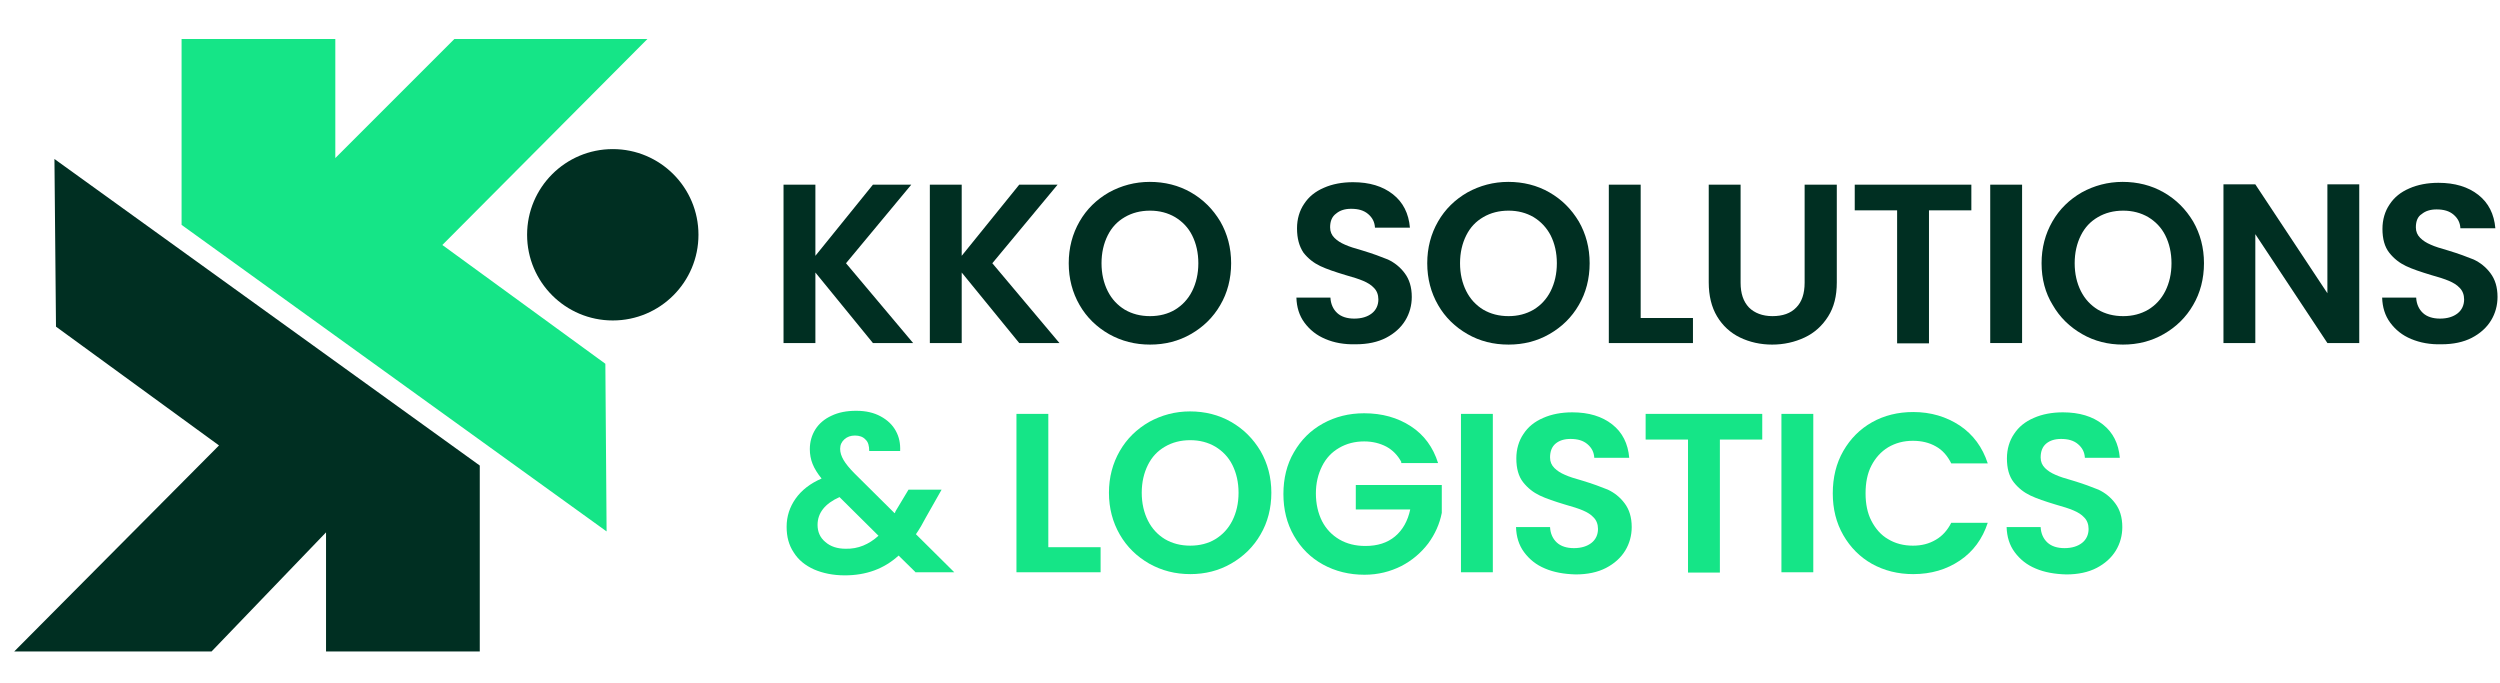 <?xml version="1.0" encoding="utf-8"?>
<!-- Generator: Adobe Illustrator 25.2.0, SVG Export Plug-In . SVG Version: 6.00 Build 0)  -->
<svg version="1.1" id="Layer_1" xmlns="http://www.w3.org/2000/svg" xmlns:xlink="http://www.w3.org/1999/xlink" x="0px" y="0px"
	 viewBox="0 0 80.82 22.09" style="enable-background:new 0 0 80.82 22.09;" xml:space="preserve">
<style type="text/css">
	.st0{fill:#FFFFFF;}
	.st1{fill:#15E587;}
	.st2{fill:#002F22;}
</style>
<g>
	<g>
		<path class="st1" d="M19.61,17.18L5.87,7.27V1.26h4.97v3.85l3.85-3.85h6.24L14.3,7.92l5.27,3.84L19.61,17.18z"/>
	</g>
	<g>
		<path class="st2" d="M1.76,5.14l13.75,9.91v6.01h-4.97v-3.85l-3.7,3.85H0.46l6.62-6.66l-5.27-3.84L1.76,5.14z"/>
	</g>
	<circle class="st2" cx="19.81" cy="7.59" r="2.77"/>
</g>
<path class="st2" d="M28.22,11.09l-1.86-2.28v2.28h-1.03V5.97h1.03v2.3l1.86-2.3h1.24l-2.11,2.54l2.17,2.58H28.22z"/>
<path class="st2" d="M32.95,11.09l-1.86-2.28v2.28h-1.03V5.97h1.03v2.3l1.86-2.3h1.24l-2.11,2.54l2.17,2.58H32.95z"/>
<path class="st2" d="M35.85,10.8c-0.4-0.23-0.72-0.54-0.95-0.94c-0.23-0.4-0.35-0.85-0.35-1.35c0-0.5,0.12-0.95,0.35-1.35
	c0.23-0.4,0.55-0.71,0.95-0.94c0.4-0.22,0.84-0.34,1.32-0.34c0.48,0,0.93,0.11,1.33,0.34c0.4,0.23,0.71,0.54,0.95,0.94
	c0.23,0.4,0.35,0.85,0.35,1.35c0,0.5-0.12,0.96-0.35,1.35c-0.23,0.4-0.55,0.71-0.95,0.94s-0.84,0.34-1.32,0.34
	C36.7,11.14,36.26,11.03,35.85,10.8z M37.99,10.01c0.23-0.14,0.42-0.34,0.55-0.6c0.13-0.26,0.2-0.56,0.2-0.9
	c0-0.34-0.07-0.64-0.2-0.9c-0.13-0.26-0.32-0.45-0.55-0.59c-0.24-0.14-0.51-0.21-0.81-0.21c-0.31,0-0.58,0.07-0.82,0.21
	c-0.24,0.14-0.42,0.33-0.55,0.59c-0.13,0.26-0.2,0.56-0.2,0.9c0,0.34,0.07,0.64,0.2,0.9c0.13,0.26,0.32,0.46,0.55,0.6
	c0.24,0.14,0.51,0.21,0.82,0.21C37.48,10.22,37.76,10.15,37.99,10.01z"/>
<path class="st2" d="M42.85,10.96c-0.29-0.12-0.51-0.3-0.68-0.53c-0.17-0.23-0.25-0.5-0.26-0.81h1.1c0.01,0.21,0.09,0.38,0.22,0.5
	s0.32,0.18,0.55,0.18c0.24,0,0.43-0.06,0.57-0.17c0.14-0.11,0.21-0.27,0.21-0.45c0-0.15-0.05-0.28-0.14-0.37
	c-0.09-0.1-0.21-0.17-0.35-0.23c-0.14-0.06-0.33-0.12-0.58-0.19c-0.33-0.1-0.6-0.19-0.81-0.29c-0.21-0.1-0.39-0.24-0.54-0.43
	C42,7.96,41.93,7.71,41.93,7.38c0-0.3,0.08-0.57,0.23-0.79c0.15-0.23,0.36-0.4,0.64-0.52c0.27-0.12,0.59-0.18,0.94-0.18
	c0.53,0,0.96,0.13,1.29,0.39c0.33,0.26,0.51,0.62,0.55,1.08h-1.13c-0.01-0.18-0.08-0.32-0.22-0.44c-0.14-0.12-0.32-0.17-0.55-0.17
	c-0.2,0-0.36,0.05-0.48,0.15C43.06,7,43,7.15,43,7.35c0,0.14,0.05,0.25,0.14,0.34c0.09,0.09,0.2,0.16,0.34,0.22
	c0.13,0.06,0.32,0.12,0.57,0.19c0.33,0.1,0.6,0.2,0.82,0.29c0.21,0.1,0.39,0.24,0.54,0.44c0.15,0.2,0.23,0.45,0.23,0.77
	c0,0.27-0.07,0.53-0.21,0.76c-0.14,0.23-0.35,0.42-0.62,0.56c-0.27,0.14-0.6,0.21-0.98,0.21C43.46,11.14,43.13,11.08,42.85,10.96z"
	/>
<path class="st2" d="M47.44,10.8c-0.4-0.23-0.72-0.54-0.95-0.94c-0.23-0.4-0.35-0.85-0.35-1.35c0-0.5,0.12-0.95,0.35-1.35
	c0.23-0.4,0.55-0.71,0.95-0.94c0.4-0.22,0.84-0.34,1.32-0.34c0.48,0,0.93,0.11,1.33,0.34c0.4,0.23,0.71,0.54,0.95,0.94
	c0.23,0.4,0.35,0.85,0.35,1.35c0,0.5-0.12,0.96-0.35,1.35c-0.23,0.4-0.55,0.71-0.95,0.94s-0.84,0.34-1.32,0.34
	C48.28,11.14,47.84,11.03,47.44,10.8z M49.58,10.01c0.23-0.14,0.42-0.34,0.55-0.6c0.13-0.26,0.2-0.56,0.2-0.9
	c0-0.34-0.07-0.64-0.2-0.9C50,7.36,49.81,7.16,49.58,7.02c-0.24-0.14-0.51-0.21-0.81-0.21c-0.31,0-0.58,0.07-0.82,0.21
	c-0.24,0.14-0.42,0.33-0.55,0.59c-0.13,0.26-0.2,0.56-0.2,0.9c0,0.34,0.07,0.64,0.2,0.9c0.13,0.26,0.32,0.46,0.55,0.6
	c0.24,0.14,0.51,0.21,0.82,0.21C49.07,10.22,49.34,10.15,49.58,10.01z"/>
<path class="st2" d="M53.04,10.28h1.69v0.81h-2.72V5.97h1.03V10.28z"/>
<path class="st2" d="M56.27,5.97v3.17c0,0.35,0.09,0.61,0.27,0.8c0.18,0.18,0.44,0.28,0.76,0.28c0.33,0,0.59-0.09,0.77-0.28
	c0.18-0.18,0.27-0.45,0.27-0.8V5.97h1.04v3.16c0,0.44-0.09,0.8-0.28,1.1c-0.19,0.3-0.44,0.53-0.76,0.68
	c-0.32,0.15-0.67,0.23-1.05,0.23c-0.38,0-0.73-0.08-1.04-0.23c-0.31-0.15-0.56-0.38-0.74-0.68c-0.18-0.3-0.27-0.67-0.27-1.1V5.97
	H56.27z"/>
<path class="st2" d="M63.73,5.97v0.83h-1.37v4.3h-1.03v-4.3h-1.37V5.97H63.73z"/>
<path class="st2" d="M65.37,5.97v5.12h-1.03V5.97H65.37z"/>
<path class="st2" d="M67.31,10.8c-0.4-0.23-0.72-0.54-0.95-0.94C66.12,9.47,66,9.02,66,8.51c0-0.5,0.12-0.95,0.35-1.35
	c0.23-0.4,0.55-0.71,0.95-0.94c0.4-0.22,0.84-0.34,1.32-0.34c0.48,0,0.93,0.11,1.33,0.34c0.4,0.23,0.71,0.54,0.95,0.94
	c0.23,0.4,0.35,0.85,0.35,1.35c0,0.5-0.12,0.96-0.35,1.35c-0.23,0.4-0.55,0.71-0.95,0.94c-0.4,0.23-0.84,0.34-1.32,0.34
	C68.15,11.14,67.71,11.03,67.31,10.8z M69.45,10.01c0.23-0.14,0.42-0.34,0.55-0.6c0.13-0.26,0.2-0.56,0.2-0.9
	c0-0.34-0.07-0.64-0.2-0.9c-0.13-0.26-0.32-0.45-0.55-0.59c-0.24-0.14-0.51-0.21-0.81-0.21c-0.31,0-0.58,0.07-0.82,0.21
	c-0.24,0.14-0.42,0.33-0.55,0.59c-0.13,0.26-0.2,0.56-0.2,0.9c0,0.34,0.07,0.64,0.2,0.9c0.13,0.26,0.32,0.46,0.55,0.6
	c0.24,0.14,0.51,0.21,0.82,0.21C68.94,10.22,69.21,10.15,69.45,10.01z"/>
<path class="st2" d="M76.27,11.09h-1.03l-2.33-3.52v3.52h-1.03V5.96h1.03l2.33,3.52V5.96h1.03V11.09z"/>
<path class="st2" d="M77.95,10.96c-0.29-0.12-0.51-0.3-0.68-0.53c-0.17-0.23-0.25-0.5-0.26-0.81h1.1c0.01,0.21,0.09,0.38,0.22,0.5
	c0.13,0.12,0.32,0.18,0.55,0.18c0.24,0,0.43-0.06,0.57-0.17c0.14-0.11,0.21-0.27,0.21-0.45c0-0.15-0.05-0.28-0.14-0.37
	c-0.09-0.1-0.21-0.17-0.35-0.23c-0.14-0.06-0.33-0.12-0.58-0.19c-0.33-0.1-0.6-0.19-0.81-0.29c-0.21-0.1-0.39-0.24-0.54-0.43
	c-0.15-0.19-0.22-0.45-0.22-0.77c0-0.3,0.08-0.57,0.23-0.79c0.15-0.23,0.36-0.4,0.64-0.52c0.27-0.12,0.59-0.18,0.94-0.18
	c0.53,0,0.96,0.13,1.29,0.39c0.33,0.26,0.51,0.62,0.55,1.08h-1.13c-0.01-0.18-0.08-0.32-0.22-0.44c-0.14-0.12-0.32-0.17-0.55-0.17
	c-0.2,0-0.36,0.05-0.48,0.15C78.16,7,78.1,7.15,78.1,7.35c0,0.14,0.05,0.25,0.14,0.34c0.09,0.09,0.2,0.16,0.34,0.22
	c0.13,0.06,0.32,0.12,0.57,0.19c0.33,0.1,0.6,0.2,0.82,0.29c0.21,0.1,0.39,0.24,0.54,0.44c0.15,0.2,0.23,0.45,0.23,0.77
	c0,0.27-0.07,0.53-0.21,0.76c-0.14,0.23-0.35,0.42-0.62,0.56c-0.27,0.14-0.6,0.21-0.98,0.21C78.56,11.14,78.24,11.08,77.95,10.96z"
	/>
<path class="st1" d="M29.61,18.51l-0.56-0.55c-0.47,0.43-1.05,0.64-1.74,0.64c-0.38,0-0.71-0.07-0.99-0.19
	c-0.29-0.13-0.51-0.31-0.66-0.55c-0.16-0.24-0.23-0.51-0.23-0.83c0-0.34,0.1-0.64,0.29-0.91c0.19-0.27,0.47-0.49,0.84-0.65
	c-0.13-0.16-0.23-0.32-0.29-0.47c-0.06-0.15-0.09-0.31-0.09-0.48c0-0.23,0.06-0.45,0.18-0.64c0.12-0.19,0.3-0.34,0.52-0.44
	c0.23-0.11,0.49-0.16,0.8-0.16c0.31,0,0.57,0.06,0.79,0.18c0.22,0.12,0.38,0.27,0.49,0.47c0.11,0.2,0.15,0.41,0.14,0.65h-1
	c0-0.16-0.03-0.29-0.12-0.37c-0.08-0.09-0.2-0.13-0.34-0.13c-0.14,0-0.25,0.04-0.34,0.12c-0.09,0.08-0.14,0.18-0.14,0.31
	c0,0.12,0.04,0.24,0.11,0.36c0.07,0.12,0.19,0.27,0.36,0.44l1.29,1.28c0.01-0.01,0.02-0.02,0.02-0.03c0-0.01,0.01-0.02,0.01-0.03
	l0.42-0.7h1.07l-0.51,0.9c-0.1,0.19-0.2,0.37-0.32,0.54l1.24,1.23H29.61z M28.4,17.32l-1.26-1.25c-0.47,0.21-0.71,0.51-0.71,0.9
	c0,0.22,0.08,0.41,0.25,0.55c0.17,0.15,0.39,0.22,0.66,0.22C27.74,17.75,28.09,17.6,28.4,17.32z"/>
<path class="st1" d="M33.89,17.69h1.69v0.81h-2.72v-5.12h1.03V17.69z"/>
<path class="st1" d="M37.15,18.22c-0.4-0.23-0.72-0.54-0.95-0.94c-0.23-0.4-0.35-0.85-0.35-1.35c0-0.5,0.12-0.95,0.35-1.35
	c0.23-0.4,0.55-0.71,0.95-0.94c0.4-0.22,0.84-0.34,1.32-0.34c0.48,0,0.93,0.11,1.33,0.34c0.4,0.23,0.71,0.54,0.95,0.94
	c0.23,0.4,0.35,0.85,0.35,1.35c0,0.5-0.12,0.96-0.35,1.35c-0.23,0.4-0.55,0.71-0.95,0.94s-0.84,0.34-1.32,0.34
	C38,18.56,37.56,18.45,37.15,18.22z M39.29,17.43c0.23-0.14,0.42-0.34,0.55-0.6c0.13-0.26,0.2-0.56,0.2-0.9
	c0-0.34-0.07-0.64-0.2-0.9c-0.13-0.26-0.32-0.45-0.55-0.59c-0.24-0.14-0.51-0.21-0.81-0.21c-0.31,0-0.58,0.07-0.82,0.21
	c-0.24,0.14-0.42,0.33-0.55,0.59c-0.13,0.26-0.2,0.56-0.2,0.9c0,0.34,0.07,0.64,0.2,0.9c0.13,0.26,0.32,0.46,0.55,0.6
	c0.24,0.14,0.51,0.21,0.82,0.21C38.78,17.64,39.06,17.57,39.29,17.43z"/>
<path class="st1" d="M45.3,14.93c-0.12-0.22-0.28-0.38-0.48-0.49c-0.21-0.11-0.45-0.17-0.72-0.17c-0.3,0-0.57,0.07-0.81,0.21
	c-0.24,0.14-0.42,0.33-0.55,0.59s-0.2,0.55-0.2,0.88c0,0.34,0.07,0.64,0.2,0.9c0.13,0.25,0.32,0.45,0.56,0.59
	c0.24,0.14,0.52,0.21,0.84,0.21c0.39,0,0.71-0.1,0.96-0.31c0.25-0.21,0.41-0.5,0.49-0.87h-1.76v-0.79h2.78v0.9
	c-0.07,0.36-0.22,0.69-0.44,0.99c-0.23,0.3-0.52,0.55-0.87,0.73c-0.36,0.18-0.75,0.28-1.19,0.28c-0.49,0-0.94-0.11-1.34-0.33
	c-0.4-0.22-0.71-0.53-0.94-0.93c-0.23-0.4-0.34-0.85-0.34-1.35c0-0.5,0.11-0.96,0.34-1.35c0.23-0.4,0.54-0.71,0.94-0.93
	c0.4-0.22,0.84-0.33,1.33-0.33c0.58,0,1.08,0.14,1.51,0.42c0.43,0.28,0.72,0.68,0.88,1.19H45.3z"/>
<path class="st1" d="M48.26,13.38v5.12h-1.03v-5.12H48.26z"/>
<path class="st1" d="M49.95,18.38c-0.29-0.12-0.51-0.3-0.68-0.53c-0.17-0.23-0.25-0.5-0.26-0.81h1.1c0.01,0.21,0.09,0.38,0.22,0.5
	c0.13,0.12,0.32,0.18,0.55,0.18c0.24,0,0.43-0.06,0.57-0.17c0.14-0.11,0.21-0.27,0.21-0.45c0-0.15-0.05-0.28-0.14-0.37
	c-0.09-0.1-0.21-0.17-0.35-0.23c-0.14-0.06-0.33-0.12-0.58-0.19c-0.33-0.1-0.6-0.19-0.81-0.29c-0.21-0.1-0.39-0.24-0.54-0.43
	c-0.15-0.19-0.22-0.45-0.22-0.77c0-0.3,0.08-0.57,0.23-0.79c0.15-0.23,0.36-0.4,0.64-0.52c0.27-0.12,0.59-0.18,0.94-0.18
	c0.53,0,0.96,0.13,1.29,0.39c0.33,0.26,0.51,0.62,0.55,1.08h-1.13c-0.01-0.18-0.08-0.32-0.22-0.44c-0.14-0.12-0.32-0.17-0.55-0.17
	c-0.2,0-0.36,0.05-0.48,0.15c-0.12,0.1-0.18,0.25-0.18,0.45c0,0.14,0.05,0.25,0.14,0.34c0.09,0.09,0.2,0.16,0.34,0.22
	c0.13,0.06,0.32,0.12,0.57,0.19c0.33,0.1,0.6,0.2,0.82,0.29c0.21,0.1,0.39,0.24,0.54,0.44c0.15,0.2,0.23,0.45,0.23,0.77
	c0,0.27-0.07,0.53-0.21,0.76c-0.14,0.23-0.35,0.42-0.62,0.56c-0.27,0.14-0.6,0.21-0.98,0.21C50.56,18.56,50.23,18.5,49.95,18.38z"/>
<path class="st1" d="M56.97,13.38v0.83h-1.37v4.3h-1.03v-4.3h-1.37v-0.83H56.97z"/>
<path class="st1" d="M58.62,13.38v5.12h-1.03v-5.12H58.62z"/>
<path class="st1" d="M59.59,14.58c0.23-0.4,0.54-0.71,0.93-0.93c0.39-0.22,0.84-0.33,1.33-0.33c0.57,0,1.07,0.15,1.51,0.44
	c0.43,0.29,0.73,0.7,0.9,1.22h-1.18c-0.12-0.24-0.28-0.43-0.5-0.55c-0.21-0.12-0.46-0.18-0.74-0.18c-0.3,0-0.56,0.07-0.8,0.21
	c-0.23,0.14-0.41,0.34-0.54,0.59s-0.19,0.55-0.19,0.9c0,0.34,0.06,0.64,0.19,0.89s0.31,0.46,0.54,0.59c0.23,0.14,0.5,0.21,0.8,0.21
	c0.28,0,0.52-0.06,0.74-0.19c0.21-0.12,0.38-0.31,0.5-0.55h1.18c-0.17,0.52-0.47,0.93-0.9,1.22c-0.43,0.29-0.93,0.44-1.51,0.44
	c-0.49,0-0.93-0.11-1.33-0.33c-0.39-0.22-0.7-0.53-0.93-0.93c-0.23-0.4-0.34-0.85-0.34-1.35C59.25,15.44,59.36,14.98,59.59,14.58z"
	/>
<path class="st1" d="M65.81,18.38c-0.29-0.12-0.51-0.3-0.68-0.53c-0.17-0.23-0.25-0.5-0.26-0.81h1.1c0.01,0.21,0.09,0.38,0.22,0.5
	s0.32,0.18,0.55,0.18c0.24,0,0.43-0.06,0.57-0.17c0.14-0.11,0.21-0.27,0.21-0.45c0-0.15-0.05-0.28-0.14-0.37
	c-0.09-0.1-0.21-0.17-0.35-0.23c-0.14-0.06-0.33-0.12-0.58-0.19c-0.33-0.1-0.6-0.19-0.81-0.29c-0.21-0.1-0.39-0.24-0.54-0.43
	c-0.15-0.19-0.22-0.45-0.22-0.77c0-0.3,0.08-0.57,0.23-0.79c0.15-0.23,0.36-0.4,0.64-0.52c0.27-0.12,0.59-0.18,0.94-0.18
	c0.53,0,0.96,0.13,1.29,0.39c0.33,0.26,0.51,0.62,0.55,1.08H67.4c-0.01-0.18-0.08-0.32-0.22-0.44c-0.14-0.12-0.32-0.17-0.55-0.17
	c-0.2,0-0.36,0.05-0.48,0.15c-0.12,0.1-0.18,0.25-0.18,0.45c0,0.14,0.05,0.25,0.14,0.34c0.09,0.09,0.2,0.16,0.34,0.22
	c0.13,0.06,0.32,0.12,0.57,0.19c0.33,0.1,0.6,0.2,0.82,0.29c0.21,0.1,0.39,0.24,0.54,0.44c0.15,0.2,0.23,0.45,0.23,0.77
	c0,0.27-0.07,0.53-0.21,0.76c-0.14,0.23-0.35,0.42-0.62,0.56c-0.27,0.14-0.6,0.21-0.98,0.21C66.42,18.56,66.09,18.5,65.81,18.38z"/>
</svg>
